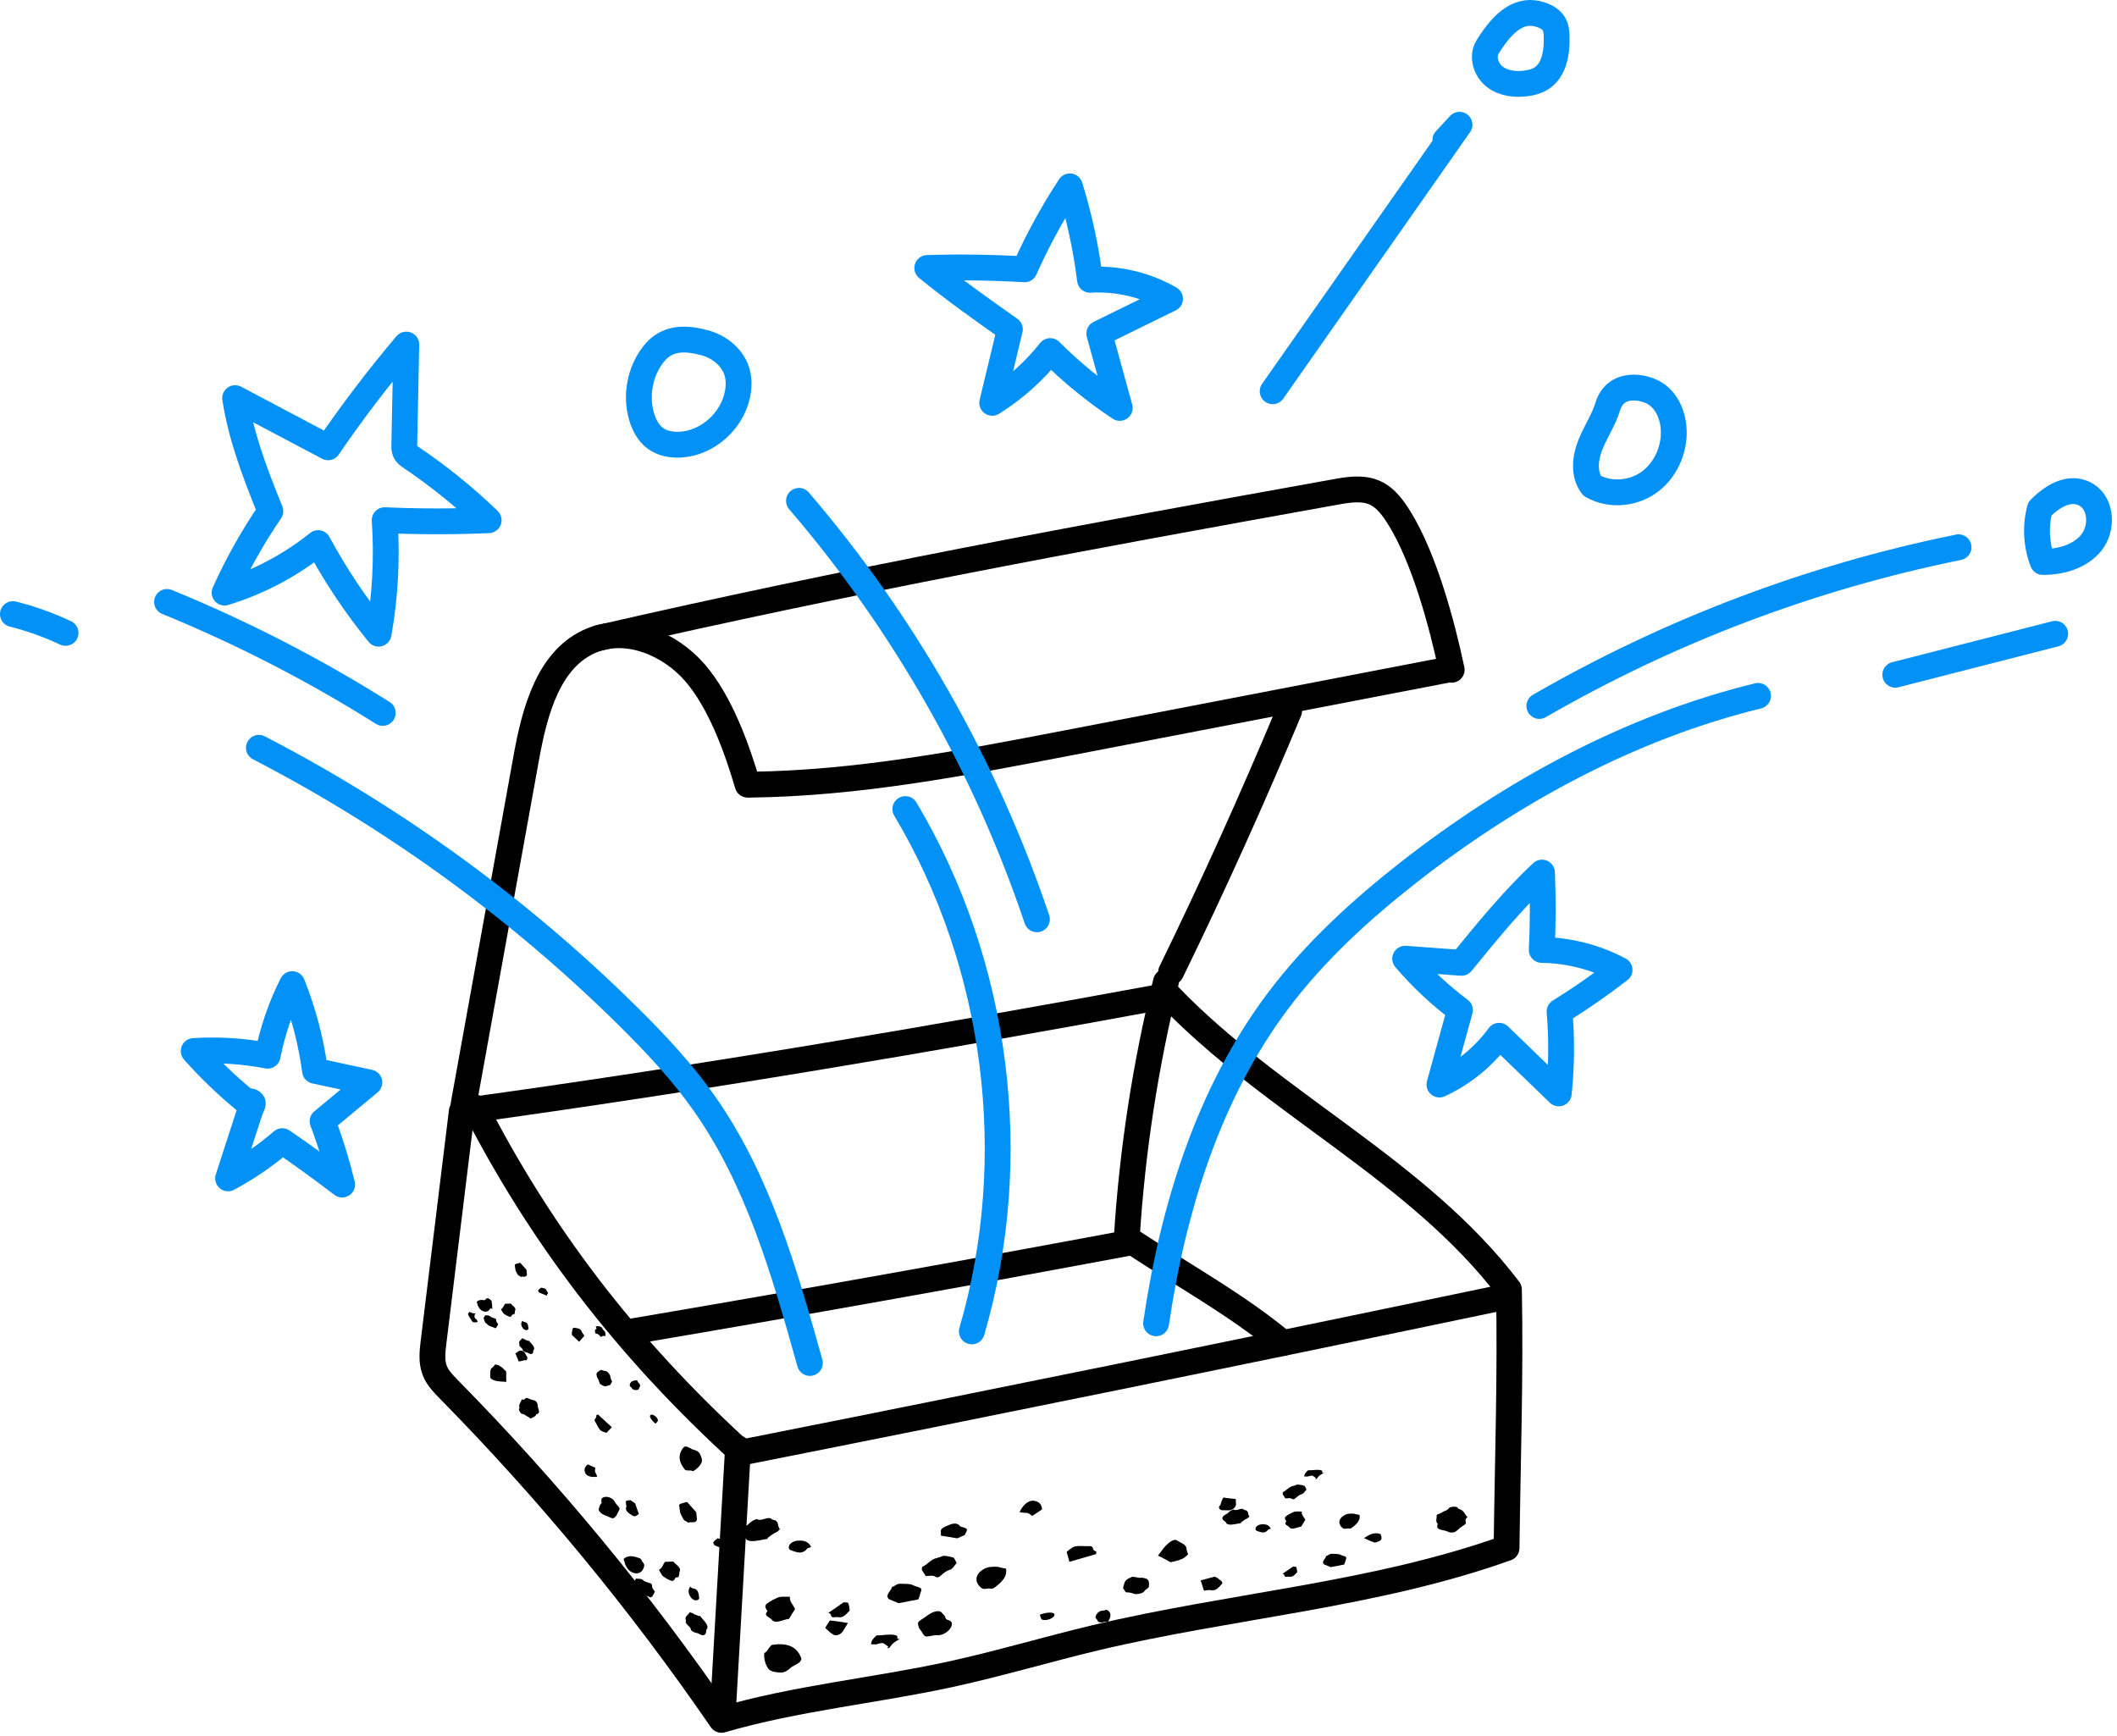 <?xml version="1.0" encoding="UTF-8"?>
<svg width="328px" height="269px" viewBox="0 0 328 269" version="1.1" xmlns="http://www.w3.org/2000/svg" xmlns:xlink="http://www.w3.org/1999/xlink">
    <!-- Generator: Sketch 61.2 (89653) - https://sketch.com -->
    <title>magic-box</title>
    <desc>Created with Sketch.</desc>
    <g id="features" stroke="none" stroke-width="1" fill="none" fill-rule="evenodd">
        <g id="magic-box" transform="translate(2, 2)">
            <path d="M69.82,169.142 C73.07,151.21 76.31,133.278 79.55,115.346 C80.84,108.212 83,99.95 89.71,97.212 C95.22,94.963 101.77,97.724 105.67,102.221 C109.57,106.719 112.15,113.852 113.83,119.566" id="Stroke-886" stroke="#000000" stroke-width="4" stroke-linecap="round" stroke-linejoin="round"></path>
            <path d="M90.75,96.851 C129.33,87.967 165.98,81.223 204.94,74.216 C206.98,73.85 209.16,73.503 211.04,74.359 C212.75,75.137 213.89,76.771 214.88,78.372 C218.69,84.572 221.42,94.65 222.92,101.768" id="Stroke-887" stroke="#000000" stroke-width="4" stroke-linecap="round" stroke-linejoin="round"></path>
            <path d="M114.32,119.566 C130.88,119.364 147.24,116.222 163.49,113.09 C183.08,109.316 202.67,105.542 222.26,101.769" id="Stroke-888" stroke="#000000" stroke-width="4" stroke-linecap="round" stroke-linejoin="round"></path>
            <path d="M197.73,108.149 C192.03,121.803 185.94,135.29 179.45,148.588" id="Stroke-889" stroke="#000000" stroke-width="4" stroke-linecap="round" stroke-linejoin="round"></path>
            <path d="M231.42,237.839 C210.94,245.154 188.91,246.701 167.75,251.733 C160.21,253.528 152.77,255.768 145.18,257.414 C133.42,259.968 121.34,261.086 109.78,264.461 C97.24,246.204 83.09,229.051 67.55,213.263 C66.7,212.393 65.81,211.495 65.37,210.36 C64.82,208.976 64.99,207.428 65.17,205.951 C66.63,194.023 68.09,182.094 69.55,170.166 C106.33,165.111 142.74,158.92 179.06,152.229 C195.21,169.045 217.65,179.174 231.79,197.791 C232.05,211.032 231.59,224.287 231.42,237.839 Z" id="Stroke-890" stroke="#000000" stroke-width="4" stroke-linecap="round" stroke-linejoin="round"></path>
            <path d="M112.34,222.39 C111.55,236.059 110.77,249.728 109.99,263.396" id="Stroke-891" stroke="#000000" stroke-width="4" stroke-linecap="round" stroke-linejoin="round"></path>
            <path d="M71.64,169.599 C81.52,188.832 94.6,206.411 112.86,223.048 C151.9,215.305 190.91,207.357 229.87,199.204" id="Stroke-892" stroke="#000000" stroke-width="4" stroke-linecap="round" stroke-linejoin="round"></path>
            <path d="M96.28,204.222 C122.06,199.847 147.79,195.253 173.49,190.44 C181.38,195.647 189.49,200.05 196.77,206.078" id="Stroke-893" stroke="#000000" stroke-width="4" stroke-linecap="round" stroke-linejoin="round"></path>
            <g id="Group-8" transform="translate(169.225, 236.707) rotate(-102) translate(-169.225, -236.707) translate(154.725, 180.707)" fill="#000000" fill-rule="nonzero">
                <path d="M6.385,111.694 C6.201,111.032 5.65,111.41 5.404,111.127 C5.221,110.654 5.037,110.181 4.791,109.803 C4.669,109.614 4.546,109.331 4.546,109.141 C4.546,108.858 4.608,108.48 4.791,108.291 C5.037,108.007 5.159,107.629 5.343,107.251 C5.588,106.778 5.772,106.684 6.201,106.873 C6.262,106.873 6.324,106.967 6.324,106.967 C6.814,106.589 7.243,107.062 7.733,107.062 C7.795,107.44 7.917,107.913 8.04,108.291 C8.101,108.574 8.101,108.858 8.346,109.141 C8.53,109.331 8.469,109.709 8.408,109.992 C8.346,110.37 8.224,110.465 8.04,110.559 C7.979,110.559 7.917,110.559 7.917,110.654 C7.55,111.41 6.875,111.316 6.385,111.694 Z" id="Path"></path>
                <path d="M6.021,57.472 C6.266,57.377 6.512,57.283 6.757,57.188 C7.063,57.377 7.37,57.472 7.615,57.661 C7.799,57.755 7.921,58.039 7.983,58.228 C8.105,58.512 8.105,58.795 8.166,58.984 C8.044,59.362 7.921,59.646 7.799,59.93 C7.737,60.024 7.737,60.213 7.737,60.308 C7.615,60.686 7.431,61.158 7.125,61.253 C6.818,61.348 6.45,61.253 6.144,61.158 C6.083,61.158 6.021,61.064 5.96,60.969 C5.837,60.78 5.776,60.497 5.654,60.402 C5.286,60.024 5.347,59.457 5.408,58.984 C5.47,58.701 5.654,58.512 5.776,58.228 C5.899,57.944 5.96,57.755 6.021,57.472 Z" id="Path"></path>
                <path d="M25.662,4.817 C25.723,4.06 25.662,3.304 25.784,2.642 C25.846,2.17 26.091,1.603 26.52,1.603 C26.704,1.603 26.826,1.319 27.01,1.225 C27.562,0.752 28.052,1.035 28.297,1.981 C28.358,2.264 28.481,2.453 28.604,2.642 C28.726,2.832 28.849,3.115 28.91,3.304 C28.971,3.493 29.033,3.966 28.971,3.966 C28.42,4.533 29.216,5.856 28.42,6.235 C28.052,7.369 27.255,6.707 26.765,7.085 C26.704,7.085 26.458,6.707 26.397,6.518 C26.275,5.856 26.029,5.478 25.784,4.911 C25.662,5.006 25.662,4.911 25.662,4.817 Z" id="Path"></path>
                <path d="M12.8,77.097 C12.842,76.579 12.8,76.061 12.884,75.608 C12.926,75.285 13.094,74.896 13.388,74.896 C13.514,74.896 13.598,74.702 13.724,74.637 C14.101,74.314 14.437,74.508 14.605,75.155 C14.647,75.349 14.731,75.479 14.815,75.608 C14.899,75.738 14.983,75.932 15.025,76.061 C15.067,76.191 15.109,76.514 15.067,76.514 C14.689,76.903 15.234,77.809 14.689,78.068 C14.437,78.845 13.892,78.392 13.556,78.65 C13.514,78.65 13.346,78.392 13.304,78.262 C13.22,77.809 13.052,77.55 12.884,77.162 C12.8,77.226 12.8,77.162 12.8,77.097 Z" id="Path-Copy-32"></path>
                <path d="M9.445,2.099 C9.322,5.03 7.974,5.975 6.441,6.164 C6.257,6.164 5.951,5.88 5.89,5.691 C5.645,5.219 5.583,4.557 5.338,4.179 C5.032,3.706 4.848,3.139 4.97,2.572 C5.154,1.91 5.399,1.154 5.89,0.87 C6.687,0.492 7.545,0.492 8.341,0.681 C8.464,0.681 8.525,0.965 8.648,1.154 C8.954,1.437 9.199,1.721 9.445,2.099 Z" id="Path"></path>
                <path d="M16.822,32.496 C16.638,32.591 16.332,32.685 15.903,32.78 C15.78,32.591 15.596,32.401 15.351,32.118 C15.229,31.929 15.106,31.74 15.106,31.551 C15.045,30.889 14.8,30.511 14.554,30.038 C14.371,29.755 14.187,29.377 14.616,28.998 C14.8,28.809 14.861,28.148 14.922,27.675 C15.29,27.58 15.596,27.391 15.964,27.297 C16.148,27.297 16.454,27.391 16.454,27.486 C16.638,28.431 17.312,28.904 17.312,30.038 C17.312,30.322 17.374,30.605 17.435,30.984 C17.312,31.456 17.129,31.929 16.822,32.496 Z" id="Path"></path>
                <path d="M16.409,87.971 C16.284,88.036 16.074,88.1 15.78,88.165 C15.696,88.036 15.57,87.906 15.402,87.712 C15.318,87.582 15.234,87.453 15.234,87.324 C15.192,86.87 15.025,86.612 14.857,86.288 C14.731,86.094 14.605,85.835 14.899,85.576 C15.025,85.447 15.067,84.993 15.109,84.67 C15.36,84.605 15.57,84.476 15.822,84.411 C15.948,84.411 16.158,84.476 16.158,84.54 C16.284,85.188 16.745,85.511 16.745,86.288 C16.745,86.482 16.787,86.676 16.829,86.935 C16.745,87.259 16.619,87.582 16.409,87.971 Z" id="Path-Copy-33"></path>
                <path d="M13.466,40.073 C12.363,40.073 11.689,39.222 11.137,38.088 C10.953,37.709 10.769,37.426 10.953,37.048 C11.137,36.575 10.892,36.008 11.443,35.63 C12.792,34.684 13.895,35.535 14.201,37.048 C14.324,37.709 14.14,38.277 14.018,38.844 C13.834,39.222 13.65,39.6 13.466,40.073 Z" id="Path"></path>
                <path d="M10.219,95.389 C9.464,95.389 9.002,94.806 8.624,94.03 C8.498,93.771 8.372,93.577 8.498,93.318 C8.624,92.994 8.456,92.606 8.834,92.347 C9.757,91.7 10.513,92.282 10.722,93.318 C10.806,93.771 10.681,94.159 10.597,94.548 C10.471,94.806 10.345,95.065 10.219,95.389 Z" id="Path-Copy-34"></path>
                <path d="M7.346,24.978 C8.266,24.884 8.204,24.978 8.633,26.018 C8.879,26.68 9.246,27.247 9.246,28.098 C9.246,28.57 9.062,28.854 8.817,28.948 C8.511,29.137 8.266,29.326 7.959,29.326 C7.592,29.326 7.53,29.799 7.285,29.988 C7.162,30.083 6.979,30.177 6.856,30.083 C6.059,29.988 5.324,28.57 5.569,27.625 C5.692,27.152 5.692,26.774 5.692,26.396 C5.692,25.64 5.814,25.545 6.366,25.356 C6.733,25.262 7.162,24.978 7.346,24.978 Z" id="Path"></path>
                <path d="M16.624,77.134 C16.379,77.134 16.195,77.04 16.012,77.04 C15.46,77.04 14.847,76.378 15.215,75.338 C15.276,75.149 15.276,74.96 15.337,74.771 C15.399,74.393 15.828,74.204 16.012,74.393 C16.379,74.865 16.87,74.865 17.237,75.338 C16.992,75.905 16.808,76.567 16.624,77.134 Z" id="Path"></path>
                <path d="M16.16,6.43 C15.424,6.147 14.811,6.714 14.137,6.808 C13.769,6.43 13.34,6.052 12.85,5.579 C12.85,5.485 12.85,5.296 12.85,5.012 C12.789,4.256 12.605,3.216 13.279,2.933 C13.708,2.744 14.076,1.798 14.628,2.46 C14.628,2.46 14.689,2.555 14.75,2.555 C15.179,2.365 15.669,2.176 15.915,2.838 C16.16,3.405 16.344,4.067 16.466,4.729 C16.466,5.296 16.282,5.769 16.16,6.43 Z" id="Path"></path>
                <path d="M12.591,86.741 C12.087,86.547 11.667,86.935 11.206,87 C10.954,86.741 10.66,86.482 10.324,86.158 C10.324,86.094 10.324,85.964 10.324,85.77 C10.283,85.252 10.157,84.54 10.618,84.346 C10.912,84.217 11.164,83.569 11.541,84.023 C11.541,84.023 11.583,84.087 11.625,84.087 C11.919,83.958 12.255,83.828 12.423,84.281 C12.591,84.67 12.717,85.123 12.8,85.576 C12.8,85.964 12.675,86.288 12.591,86.741 Z" id="Path-Copy-35"></path>
                <path d="M13.22,26.559 C13.097,26.559 12.975,26.559 12.913,26.559 C12.484,26.275 11.994,26.086 11.626,25.802 C11.626,24.762 11.688,23.817 11.688,22.683 C11.933,22.305 12.3,21.832 12.607,21.359 C13.404,20.792 13.771,22.021 14.384,22.21 C14.323,22.683 14.752,22.966 14.568,23.628 C14.384,24.29 14.323,25.046 13.894,25.519 C13.649,25.897 13.465,26.275 13.22,26.559 Z" id="Path"></path>
                <path d="M4.281,91.984 C4.198,91.984 4.114,91.984 4.072,91.984 C3.778,91.79 3.442,91.66 3.19,91.466 C3.19,90.754 3.232,90.107 3.232,89.33 C3.4,89.071 3.652,88.747 3.862,88.424 C4.407,88.036 4.659,88.877 5.079,89.006 C5.037,89.33 5.331,89.524 5.205,89.977 C5.079,90.43 5.037,90.948 4.743,91.272 C4.575,91.531 4.449,91.79 4.281,91.984 Z" id="Path-Copy-36"></path>
                <path d="M2.099,53.785 C2.16,53.502 2.283,53.313 2.221,53.029 C2.16,52.84 2.344,52.556 2.405,52.367 C2.589,52.273 2.773,52.273 2.896,52.178 C3.141,51.989 3.325,52.084 3.57,52.273 C3.754,52.462 3.999,52.745 3.999,53.123 C3.999,53.407 3.937,53.596 3.999,53.88 C3.999,53.974 3.876,54.163 3.754,54.258 C3.202,54.636 2.65,54.352 2.099,53.785 Z" id="Path"></path>
                <path d="M12.457,49.909 C12.947,49.909 13.437,49.815 14.05,49.815 C14.234,50.193 14.602,50.76 14.602,51.233 C14.602,51.989 14.295,52.745 14.173,53.502 C14.05,54.163 13.499,53.691 13.254,54.163 C13.07,54.447 12.947,54.258 12.763,54.163" id="Path"></path>
                <path d="M0.75,69.194 C0.566,69.004 0.383,68.91 0.26,68.721 C0.076,68.343 -0.108,68.154 0.076,67.681 C0.076,67.587 0.137,67.587 0.137,67.492 C-0.046,66.83 0.321,66.452 0.628,66.074 C0.75,66.169 0.873,66.358 0.996,66.452 C1.118,66.547 1.302,66.547 1.486,66.641 C1.425,67.208 1.425,67.681 1.792,67.965 C1.608,68.437 1.486,68.91 0.996,68.626 C0.873,68.815 0.812,69.004 0.75,69.194 Z" id="Path"></path>
                <path d="M9.135,65.227 C9.625,64.66 10.054,64.187 10.545,63.525 C11.158,64.282 11.832,64.849 12.261,65.889 C12.383,66.267 12.506,66.645 12.199,66.928 C11.709,67.401 11.341,68.252 10.545,68.063 C10.299,68.063 10.054,68.063 9.809,68.157 C9.135,67.401 9.135,66.361 9.135,65.227 Z" id="Path"></path>
                <path d="M6.565,95.321 C6.932,96.266 7.178,97.117 6.626,97.968 C5.768,98.062 5.584,97.968 5.523,96.833 C5.829,96.266 6.197,95.794 6.565,95.321 Z" id="Path"></path>
                <path d="M6.238,21.717 C6.054,21.244 5.931,20.771 5.686,20.393 C5.625,20.299 5.502,20.204 5.441,20.11 C5.379,20.015 5.196,19.826 5.196,19.732 C5.257,19.354 5.379,19.732 5.441,19.732 C5.625,19.543 5.87,19.354 6.054,19.164 C6.299,18.881 6.176,18.408 6.176,18.03 C6.176,17.747 6.299,17.463 6.36,17.179 C6.973,17.463 6.973,17.463 7.525,18.314 C7.279,19.354 7.341,20.582 6.85,21.339 C6.605,21.622 6.299,21.055 6.238,21.717 Z" id="Path"></path>
                <path d="M17.752,91.336 C17.626,91.013 17.543,90.689 17.375,90.43 C17.333,90.366 17.249,90.301 17.207,90.236 C17.165,90.171 17.039,90.042 17.039,89.977 C17.081,89.718 17.165,89.977 17.207,89.977 C17.333,89.848 17.501,89.718 17.626,89.589 C17.794,89.395 17.71,89.071 17.71,88.812 C17.71,88.618 17.794,88.424 17.836,88.23 C18.256,88.424 18.256,88.424 18.634,89.006 C18.466,89.718 18.508,90.56 18.172,91.078 C18.004,91.272 17.794,90.883 17.752,91.336 Z" id="Path-Copy-37"></path>
                <path d="M19.873,34.879 C19.812,34.501 19.689,34.028 19.628,33.65 C19.934,32.894 20.241,32.138 20.547,31.287 C20.731,31.287 20.915,31.382 21.099,31.382 C21.466,31.382 21.65,31.665 21.773,32.138 C22.018,33.178 22.202,34.123 21.344,34.501 C21.344,34.501 21.282,34.596 21.282,34.596 C20.731,35.635 20.731,35.635 19.873,34.879 Z" id="Path"></path>
                <path d="M23.026,11.245 C22.965,10.961 22.965,10.583 22.842,10.488 C22.536,10.205 22.475,9.638 22.536,9.354 C22.658,8.881 22.965,8.409 23.21,8.031 C23.455,7.653 24.007,7.842 24.252,8.314 C24.436,8.692 24.497,9.165 24.375,9.638 C24.191,10.678 23.7,11.056 23.026,11.245 Z" id="Path"></path>
                <path d="M10.996,81.498 C10.954,81.304 10.954,81.045 10.87,80.98 C10.66,80.786 10.618,80.398 10.66,80.204 C10.744,79.88 10.954,79.557 11.122,79.298 C11.29,79.039 11.667,79.168 11.835,79.492 C11.961,79.751 12.003,80.074 11.919,80.398 C11.793,81.11 11.458,81.369 10.996,81.498 Z" id="Path-Copy-38"></path>
                <path d="M5.408,43.765 C5.47,44.427 5.531,44.994 5.286,45.656 C5.163,45.939 4.979,46.034 4.734,45.845 C4.366,45.467 4.244,44.427 4.55,43.954 C4.673,43.765 4.857,43.765 5.041,43.765 C5.163,43.67 5.286,43.765 5.408,43.765 Z" id="Path"></path>
                <path d="M10.312,14.366 C9.944,13.988 9.576,13.704 9.208,13.326 C8.779,12.854 8.657,12.097 9.086,11.719 C9.454,11.341 9.883,11.058 10.312,10.774 C10.618,11.058 10.924,11.341 11.292,11.719 C10.986,12.665 10.679,13.421 10.312,14.366 Z" id="Path"></path>
                <path d="M3.754,69.383 C4.305,69.288 4.857,69.288 5.408,69.194 C5.47,69.95 5.47,70.706 5.531,71.462 C5.408,71.557 5.286,71.84 5.102,71.935 C4.795,72.124 4.428,72.786 4.06,72.124 C3.754,71.651 3.263,71.179 3.631,70.328 C3.754,70.044 3.692,69.761 3.754,69.383 Z" id="Path"></path>
                <path d="M21.589,43.954 C22.508,44.616 23.121,45.656 22.876,46.412 C22.57,47.357 21.957,47.546 21.282,47.452 C21.037,46.884 20.853,46.317 20.608,45.75 C20.792,45.561 21.099,45.372 21.221,45.088 C21.344,44.71 21.405,44.332 21.589,43.954 Z" id="Path"></path>
                <path d="M12.117,15.026 C11.994,14.742 11.688,14.459 11.504,13.986 C11.259,13.419 11.626,13.041 11.626,12.474 C11.688,11.717 12.239,12.379 12.484,11.717 C12.852,12.663 13.22,13.513 13.588,14.364 C13.526,14.648 13.465,14.837 13.404,15.026 C13.097,15.12 12.729,15.12 12.117,15.026 Z" id="Path"></path>
                <path d="M3.526,84.087 C3.442,83.893 3.232,83.699 3.106,83.375 C2.939,82.987 3.19,82.728 3.19,82.34 C3.232,81.822 3.61,82.275 3.778,81.822 C4.03,82.469 4.281,83.052 4.533,83.634 C4.491,83.828 4.449,83.958 4.407,84.087 C4.198,84.152 3.946,84.152 3.526,84.087 Z" id="Path-Copy-39"></path>
            </g>
            <g id="Group-8-Copy" transform="translate(91.749, 223.276) rotate(-223) translate(-91.749, -223.276) translate(78.749, 192.276)" fill="#000000" fill-rule="nonzero">
                <path d="M16.654,46.011 C16.515,45.56 16.099,45.817 15.914,45.624 C15.776,45.302 15.637,44.98 15.452,44.723 C15.36,44.594 15.267,44.401 15.267,44.272 C15.267,44.079 15.313,43.821 15.452,43.692 C15.637,43.499 15.729,43.241 15.868,42.984 C16.053,42.662 16.192,42.597 16.515,42.726 C16.562,42.726 16.608,42.79 16.608,42.79 C16.978,42.533 17.301,42.855 17.671,42.855 C17.717,43.112 17.81,43.434 17.902,43.692 C17.949,43.885 17.949,44.079 18.133,44.272 C18.272,44.401 18.226,44.658 18.18,44.851 C18.133,45.109 18.041,45.173 17.902,45.238 C17.856,45.238 17.81,45.238 17.81,45.302 C17.532,45.817 17.024,45.753 16.654,46.011 Z" id="Path"></path>
                <path d="M4.542,38.475 C4.727,38.411 4.912,38.347 5.097,38.282 C5.328,38.411 5.559,38.475 5.744,38.604 C5.882,38.669 5.975,38.862 6.021,38.991 C6.114,39.184 6.114,39.377 6.16,39.506 C6.067,39.763 5.975,39.957 5.882,40.15 C5.836,40.214 5.836,40.343 5.836,40.407 C5.744,40.665 5.605,40.987 5.374,41.052 C5.143,41.116 4.865,41.052 4.634,40.987 C4.588,40.987 4.542,40.923 4.496,40.858 C4.403,40.729 4.357,40.536 4.264,40.472 C3.987,40.214 4.033,39.828 4.079,39.506 C4.126,39.313 4.264,39.184 4.357,38.991 C4.449,38.797 4.496,38.669 4.542,38.475 Z" id="Path"></path>
                <path d="M19.356,2.6 C19.402,2.085 19.356,1.57 19.449,1.119 C19.495,0.797 19.68,0.411 20.003,0.411 C20.142,0.411 20.235,0.217 20.373,0.153 C20.789,-0.169 21.159,0.024 21.344,0.668 C21.39,0.861 21.483,0.99 21.575,1.119 C21.668,1.248 21.76,1.441 21.806,1.57 C21.853,1.699 21.899,2.021 21.853,2.021 C21.437,2.407 22.038,3.309 21.437,3.566 C21.159,4.339 20.558,3.888 20.188,4.146 C20.142,4.146 19.957,3.888 19.911,3.76 C19.819,3.309 19.634,3.051 19.449,2.665 C19.356,2.729 19.356,2.665 19.356,2.6 Z" id="Path"></path>
                <path d="M9.655,51.846 C9.687,51.494 9.655,51.141 9.718,50.832 C9.75,50.612 9.877,50.347 10.098,50.347 C10.193,50.347 10.257,50.215 10.352,50.171 C10.636,49.95 10.89,50.082 11.016,50.523 C11.048,50.656 11.111,50.744 11.175,50.832 C11.238,50.92 11.301,51.053 11.333,51.141 C11.364,51.229 11.396,51.449 11.364,51.449 C11.08,51.714 11.491,52.331 11.08,52.508 C10.89,53.037 10.478,52.728 10.225,52.905 C10.193,52.905 10.067,52.728 10.035,52.64 C9.972,52.331 9.845,52.155 9.718,51.89 C9.655,51.935 9.655,51.89 9.655,51.846 Z" id="Path-Copy-32"></path>
                <path d="M5.605,20.7 C5.513,22.696 4.496,23.34 3.34,23.469 C3.201,23.469 2.97,23.276 2.924,23.147 C2.739,22.825 2.693,22.374 2.508,22.116 C2.276,21.794 2.138,21.408 2.23,21.022 C2.369,20.571 2.554,20.055 2.924,19.862 C3.525,19.605 4.172,19.605 4.773,19.733 C4.865,19.733 4.912,19.927 5.004,20.055 C5.235,20.249 5.42,20.442 5.605,20.7 Z" id="Path"></path>
                <path d="M23.332,13.42 C23.193,13.485 22.962,13.549 22.639,13.614 C22.546,13.485 22.407,13.356 22.222,13.163 C22.13,13.034 22.038,12.905 22.038,12.776 C21.991,12.326 21.806,12.068 21.622,11.746 C21.483,11.553 21.344,11.295 21.668,11.037 C21.806,10.909 21.853,10.458 21.899,10.136 C22.176,10.071 22.407,9.943 22.685,9.878 C22.823,9.878 23.055,9.943 23.055,10.007 C23.193,10.651 23.702,10.973 23.702,11.746 C23.702,11.939 23.748,12.132 23.794,12.39 C23.702,12.712 23.563,13.034 23.332,13.42 Z" id="Path"></path>
                <path d="M12.377,59.255 C12.282,59.299 12.124,59.343 11.903,59.387 C11.839,59.299 11.744,59.211 11.618,59.078 C11.554,58.99 11.491,58.902 11.491,58.814 C11.459,58.505 11.333,58.329 11.206,58.108 C11.111,57.976 11.016,57.8 11.238,57.623 C11.333,57.535 11.364,57.226 11.396,57.006 C11.586,56.962 11.744,56.874 11.934,56.829 C12.029,56.829 12.187,56.874 12.187,56.918 C12.282,57.359 12.631,57.579 12.631,58.108 C12.631,58.241 12.662,58.373 12.694,58.549 C12.631,58.77 12.536,58.99 12.377,59.255 Z" id="Path-Copy-33"></path>
                <path d="M21.991,17.156 C21.159,17.156 20.651,16.576 20.235,15.803 C20.096,15.546 19.957,15.353 20.096,15.095 C20.235,14.773 20.05,14.386 20.466,14.129 C21.483,13.485 22.315,14.064 22.546,15.095 C22.639,15.546 22.5,15.932 22.407,16.319 C22.269,16.576 22.13,16.834 21.991,17.156 Z" id="Path"></path>
                <path d="M11.459,61.813 C10.89,61.813 10.541,61.416 10.257,60.886 C10.162,60.71 10.067,60.578 10.162,60.401 C10.257,60.181 10.13,59.916 10.415,59.74 C11.111,59.299 11.681,59.696 11.839,60.401 C11.903,60.71 11.808,60.975 11.744,61.239 C11.649,61.416 11.554,61.592 11.459,61.813 Z" id="Path-Copy-34"></path>
                <path d="M18.272,22.825 C18.966,22.76 18.919,22.825 19.243,23.533 C19.428,23.984 19.705,24.371 19.705,24.95 C19.705,25.272 19.567,25.466 19.382,25.53 C19.15,25.659 18.966,25.788 18.734,25.788 C18.457,25.788 18.411,26.11 18.226,26.238 C18.133,26.303 17.995,26.367 17.902,26.303 C17.301,26.238 16.747,25.272 16.931,24.628 C17.024,24.306 17.024,24.049 17.024,23.791 C17.024,23.276 17.116,23.211 17.532,23.083 C17.81,23.018 18.133,22.825 18.272,22.825 Z" id="Path"></path>
                <path d="M12.54,51.872 C12.355,51.872 12.216,51.807 12.077,51.807 C11.661,51.807 11.199,51.356 11.476,50.648 C11.523,50.519 11.523,50.39 11.569,50.261 C11.615,50.004 11.939,49.875 12.077,50.004 C12.355,50.326 12.725,50.326 13.002,50.648 C12.817,51.034 12.678,51.485 12.54,51.872 Z" id="Path"></path>
                <path d="M19.125,12.197 C18.57,12.003 18.108,12.39 17.599,12.454 C17.322,12.197 16.998,11.939 16.629,11.617 C16.629,11.553 16.629,11.424 16.629,11.231 C16.582,10.715 16.444,10.007 16.952,9.814 C17.276,9.685 17.553,9.041 17.969,9.492 C17.969,9.492 18.016,9.556 18.062,9.556 C18.385,9.427 18.755,9.298 18.94,9.749 C19.125,10.136 19.264,10.587 19.356,11.037 C19.356,11.424 19.218,11.746 19.125,12.197 Z" id="Path"></path>
                <path d="M9.497,58.417 C9.117,58.285 8.801,58.549 8.452,58.593 C8.262,58.417 8.041,58.241 7.788,58.02 C7.788,57.976 7.788,57.888 7.788,57.755 C7.756,57.403 7.661,56.918 8.009,56.785 C8.231,56.697 8.421,56.256 8.706,56.565 C8.706,56.565 8.737,56.609 8.769,56.609 C8.99,56.521 9.244,56.433 9.37,56.741 C9.497,57.006 9.592,57.314 9.655,57.623 C9.655,57.888 9.56,58.108 9.497,58.417 Z" id="Path-Copy-35"></path>
                <path d="M9.972,17.414 C9.879,17.414 9.787,17.414 9.74,17.414 C9.417,17.22 9.047,17.091 8.77,16.898 C8.77,16.19 8.816,15.546 8.816,14.773 C9.001,14.515 9.278,14.193 9.509,13.871 C10.11,13.485 10.388,14.322 10.85,14.451 C10.804,14.773 11.127,14.966 10.989,15.417 C10.85,15.868 10.804,16.383 10.48,16.705 C10.295,16.963 10.156,17.22 9.972,17.414 Z" id="Path"></path>
                <path d="M3.229,61.989 C3.166,61.989 3.103,61.989 3.071,61.989 C2.85,61.857 2.596,61.768 2.406,61.636 C2.406,61.151 2.438,60.71 2.438,60.181 C2.565,60.004 2.755,59.784 2.913,59.564 C3.324,59.299 3.514,59.872 3.831,59.96 C3.799,60.181 4.021,60.313 3.926,60.622 C3.831,60.931 3.799,61.283 3.578,61.504 C3.451,61.68 3.356,61.857 3.229,61.989 Z" id="Path-Copy-36"></path>
                <path d="M1.583,35.964 C1.629,35.77 1.722,35.641 1.676,35.448 C1.629,35.319 1.768,35.126 1.814,34.997 C1.953,34.933 2.092,34.933 2.184,34.869 C2.369,34.74 2.508,34.804 2.693,34.933 C2.831,35.062 3.016,35.255 3.016,35.513 C3.016,35.706 2.97,35.835 3.016,36.028 C3.016,36.092 2.924,36.221 2.831,36.286 C2.415,36.543 1.999,36.35 1.583,35.964 Z" id="Path"></path>
                <path d="M9.396,33.323 C9.766,33.323 10.136,33.259 10.598,33.259 C10.737,33.516 11.014,33.903 11.014,34.225 C11.014,34.74 10.783,35.255 10.69,35.77 C10.598,36.221 10.182,35.899 9.997,36.221 C9.858,36.414 9.766,36.286 9.627,36.221" id="Path"></path>
                <path d="M0.566,46.462 C0.427,46.333 0.289,46.268 0.196,46.14 C0.057,45.882 -0.081,45.753 0.057,45.431 C0.057,45.367 0.104,45.367 0.104,45.302 C-0.035,44.851 0.242,44.594 0.474,44.336 C0.566,44.401 0.658,44.529 0.751,44.594 C0.843,44.658 0.982,44.658 1.121,44.723 C1.075,45.109 1.075,45.431 1.352,45.624 C1.213,45.946 1.121,46.268 0.751,46.075 C0.658,46.204 0.612,46.333 0.566,46.462 Z" id="Path"></path>
                <path d="M15.498,50.777 C15.868,50.39 16.192,50.068 16.562,49.617 C17.024,50.133 17.532,50.519 17.856,51.227 C17.949,51.485 18.041,51.743 17.81,51.936 C17.44,52.258 17.163,52.838 16.562,52.709 C16.377,52.709 16.192,52.709 16.007,52.773 C15.498,52.258 15.498,51.55 15.498,50.777 Z" id="Path"></path>
                <path d="M10.459,59.343 C10.737,59.987 10.922,60.566 10.505,61.146 C9.858,61.21 9.72,61.146 9.673,60.373 C9.904,59.987 10.182,59.665 10.459,59.343 Z" id="Path"></path>
                <path d="M24.811,16.769 C24.673,16.447 24.58,16.125 24.395,15.868 C24.349,15.803 24.257,15.739 24.21,15.675 C24.164,15.61 24.025,15.481 24.025,15.417 C24.072,15.159 24.164,15.417 24.21,15.417 C24.349,15.288 24.534,15.159 24.673,15.031 C24.858,14.837 24.765,14.515 24.765,14.258 C24.765,14.064 24.858,13.871 24.904,13.678 C25.366,13.871 25.366,13.871 25.782,14.451 C25.597,15.159 25.644,15.997 25.274,16.512 C25.089,16.705 24.858,16.319 24.811,16.769 Z" id="Path"></path>
                <path d="M13.39,61.548 C13.295,61.327 13.232,61.107 13.105,60.931 C13.074,60.886 13.011,60.842 12.979,60.798 C12.947,60.754 12.852,60.666 12.852,60.622 C12.884,60.445 12.947,60.622 12.979,60.622 C13.074,60.534 13.2,60.445 13.295,60.357 C13.422,60.225 13.359,60.004 13.359,59.828 C13.359,59.696 13.422,59.564 13.454,59.431 C13.77,59.564 13.77,59.564 14.055,59.96 C13.928,60.445 13.96,61.019 13.707,61.372 C13.58,61.504 13.422,61.239 13.39,61.548 Z" id="Path-Copy-37"></path>
                <path d="M14.99,23.083 C14.944,22.825 14.851,22.503 14.805,22.245 C15.036,21.73 15.267,21.215 15.498,20.635 C15.637,20.635 15.776,20.7 15.914,20.7 C16.192,20.7 16.33,20.893 16.423,21.215 C16.608,21.923 16.747,22.567 16.099,22.825 C16.099,22.825 16.053,22.889 16.053,22.889 C15.637,23.598 15.637,23.598 14.99,23.083 Z" id="Path"></path>
                <path d="M17.368,6.98 C17.322,6.787 17.322,6.529 17.23,6.465 C16.998,6.271 16.952,5.885 16.998,5.692 C17.091,5.37 17.322,5.048 17.507,4.79 C17.692,4.533 18.108,4.661 18.293,4.983 C18.432,5.241 18.478,5.563 18.385,5.885 C18.247,6.593 17.877,6.851 17.368,6.98 Z" id="Path"></path>
                <path d="M8.294,54.845 C8.262,54.713 8.262,54.536 8.199,54.492 C8.041,54.36 8.009,54.095 8.041,53.963 C8.104,53.743 8.262,53.522 8.389,53.346 C8.516,53.169 8.801,53.257 8.927,53.478 C9.022,53.654 9.054,53.875 8.99,54.095 C8.895,54.58 8.642,54.757 8.294,54.845 Z" id="Path-Copy-38"></path>
                <path d="M4.079,29.137 C4.126,29.587 4.172,29.974 3.987,30.425 C3.895,30.618 3.756,30.682 3.571,30.553 C3.294,30.296 3.201,29.587 3.432,29.265 C3.525,29.137 3.663,29.137 3.802,29.137 C3.895,29.072 3.987,29.137 4.079,29.137 Z" id="Path"></path>
                <path d="M7.778,9.107 C7.501,8.849 7.223,8.656 6.946,8.398 C6.622,8.076 6.53,7.561 6.853,7.303 C7.131,7.046 7.454,6.852 7.778,6.659 C8.009,6.852 8.24,7.046 8.518,7.303 C8.286,7.947 8.055,8.463 7.778,9.107 Z" id="Path"></path>
                <path d="M2.831,46.59 C3.247,46.526 3.663,46.526 4.079,46.462 C4.126,46.977 4.126,47.492 4.172,48.007 C4.079,48.072 3.987,48.265 3.848,48.329 C3.617,48.458 3.34,48.909 3.062,48.458 C2.831,48.136 2.461,47.814 2.739,47.234 C2.831,47.041 2.785,46.848 2.831,46.59 Z" id="Path"></path>
                <path d="M16.284,29.265 C16.978,29.716 17.44,30.425 17.255,30.94 C17.024,31.584 16.562,31.713 16.053,31.648 C15.868,31.262 15.729,30.876 15.545,30.489 C15.683,30.36 15.914,30.231 16.007,30.038 C16.099,29.781 16.146,29.523 16.284,29.265 Z" id="Path"></path>
                <path d="M9.139,9.556 C9.047,9.363 8.816,9.17 8.677,8.848 C8.492,8.461 8.77,8.204 8.77,7.817 C8.816,7.302 9.232,7.753 9.417,7.302 C9.694,7.946 9.972,8.526 10.249,9.105 C10.203,9.298 10.156,9.427 10.11,9.556 C9.879,9.621 9.602,9.621 9.139,9.556 Z" id="Path"></path>
                <path d="M2.66,56.609 C2.596,56.477 2.438,56.344 2.343,56.124 C2.217,55.859 2.406,55.683 2.406,55.418 C2.438,55.065 2.723,55.374 2.85,55.065 C3.04,55.506 3.229,55.903 3.419,56.3 C3.388,56.433 3.356,56.521 3.324,56.609 C3.166,56.653 2.976,56.653 2.66,56.609 Z" id="Path-Copy-39"></path>
            </g>
            <path d="M178.65,150.111 C175.46,163.056 173.43,176.287 172.59,189.592" id="Stroke-894" stroke="#000000" stroke-width="4" stroke-linecap="round" stroke-linejoin="round"></path>
            <path d="M177.12,203.022 C179.75,185.182 185.23,167.359 196.09,152.959 C201.77,145.417 208.81,138.981 216.24,133.159 C232.29,120.606 250.59,110.657 270.38,105.813" id="Stroke-895" stroke="#0191F7" stroke-width="4" stroke-linecap="round" stroke-linejoin="round"></path>
            <path d="M148.57,204.277 C156.42,177.425 152.6,147.377 138.27,123.347" id="Stroke-896" stroke="#0191F7" stroke-width="4" stroke-linecap="round" stroke-linejoin="round"></path>
            <path d="M123.48,209.17 C119.56,195.156 115.49,180.838 107.11,168.939 C103.7,164.088 99.63,159.735 95.41,155.559 C78.56,138.872 59.17,124.758 38.11,113.857" id="Stroke-897" stroke="#0191F7" stroke-width="4" stroke-linecap="round" stroke-linejoin="round"></path>
            <path d="M236.5,107.379 C256.63,95.749 278.66,87.408 301.45,82.787" id="Stroke-898" stroke="#0191F7" stroke-width="4" stroke-linecap="round" stroke-linejoin="round"></path>
            <path d="M291.65,102.539 C299.91,100.424 308.17,98.31 316.43,96.195" id="Stroke-899" stroke="#0191F7" stroke-width="4" stroke-linecap="round" stroke-linejoin="round"></path>
            <path d="M57.3,108.452 C46.69,101.77 35.49,96.011 23.88,91.259" id="Stroke-900" stroke="#0191F7" stroke-width="4" stroke-linecap="round" stroke-linejoin="round"></path>
            <path d="M8.16,96.056 C5.54,94.826 2.81,93.848 0,93.14" id="Stroke-901" stroke="#0191F7" stroke-width="4" stroke-linecap="round" stroke-linejoin="round"></path>
            <path d="M99.24,52.876 C97.12,55.593 96.43,59.358 97.44,62.649 C97.82,63.894 98.46,65.106 99.51,65.886 C100.6,66.706 102.04,66.963 103.41,66.889 C107.62,66.661 111.39,63.265 112.25,59.14 C112.49,57.987 112.52,56.772 112.19,55.641 C111.53,53.366 109.43,51.694 107.14,51.095 C104.85,50.497 101.54,49.91 99.24,52.876 Z" id="Stroke-902" stroke="#0191F7" stroke-width="4" stroke-linecap="round" stroke-linejoin="round"></path>
            <path d="M247.1,60.991 C246.46,63.089 245.18,64.931 244.38,66.972 C243.58,69.013 243.33,71.511 244.66,73.255 C247.33,74.813 250.89,74.549 253.42,72.777 C255.95,71.004 257.4,67.871 257.33,64.783 C257.27,62.588 256.4,60.303 254.59,59.059 C252.78,57.816 248.31,57.012 247.1,60.991 Z" id="Stroke-903" stroke="#0191F7" stroke-width="4" stroke-linecap="round" stroke-linejoin="round"></path>
            <path d="M224.44,147.173 C221.53,146.96 218.62,146.747 215.71,146.534 C218.23,149.493 221.09,152.171 224.2,154.499 C223.14,158.343 222.08,162.186 221.02,166.029 C224.68,164.346 227.89,161.719 230.27,158.473 C233.35,161.449 236.43,164.425 239.51,167.401 C239.95,163.193 239.99,158.942 239.63,154.725 C242.84,152.734 245.94,150.578 248.93,148.27 C245.23,146.3 241.06,145.229 236.87,145.174 C237.07,141.183 237.08,137.182 236.91,133.189 C232.64,137.187 228.87,141.719 224.44,147.173 Z" id="Stroke-904" stroke="#0191F7" stroke-width="4" stroke-linecap="round" stroke-linejoin="round"></path>
            <path d="M154.47,49.018 C153.55,52.815 152.64,56.613 151.73,60.41 C155.15,58.273 158.21,55.548 160.72,52.392 C164,55.677 167.62,58.632 171.49,61.198 C170.43,57.354 169.37,53.511 168.32,49.667 C171.97,47.875 175.62,46.083 179.28,44.291 C175.55,42.135 171.18,41.098 166.88,41.349 C166.27,36.445 165.22,31.596 163.76,26.876 C161.08,30.956 158.73,35.258 156.75,39.724 C151.73,39.433 146.7,39.364 141.67,39.518 C145.74,42.837 150.02,45.892 154.47,49.018 Z" id="Stroke-905" stroke="#0191F7" stroke-width="4" stroke-linecap="round" stroke-linejoin="round"></path>
            <path d="M39.89,77.191 C37.16,81.178 34.79,85.407 32.8,89.813 C38.06,88.204 43,85.586 47.29,82.144 C49.96,87.102 53.1,91.807 56.66,96.176 C57.69,90.382 58,84.463 57.6,78.592 C62.97,78.831 68.34,78.832 73.71,78.596 C69.99,75.006 65.95,71.742 61.66,68.853 C61.32,68.625 60.97,68.383 60.79,68.017 C60.63,67.688 60.63,67.306 60.64,66.94 C60.74,61.755 60.85,56.57 60.95,51.386 C56.64,56.48 52.59,61.794 48.83,67.3 C44.03,64.761 39.23,62.223 34.43,59.685 C35.27,65.089 37.09,70.34 39.89,77.191 Z" id="Stroke-906" stroke="#0191F7" stroke-width="4" stroke-linecap="round" stroke-linejoin="round"></path>
            <path d="M36.58,170.567 C35.5,173.9 34.42,177.234 33.34,180.567 C36.34,178.955 39.16,177.018 41.74,174.8 C44.89,176.957 47.98,179.2 51.01,181.526 C50.2,178.198 49.19,174.92 47.98,171.715 L55.23,165.706 C52.42,165.103 49.62,164.501 46.81,163.898 C46.19,159.302 45,154.782 43.28,150.472 C41.51,153.969 40.22,157.713 39.47,161.563 C35.7,160.833 31.84,160.589 28.01,160.839 C30.45,163.585 33.11,166.141 35.94,168.476 C36.13,168.628 36.39,168.593 36.63,168.6 C36.87,168.608 37.16,168.726 37.17,168.964 C37.18,169.202 37,169.244 36.58,170.567 Z" id="Stroke-907" stroke="#0191F7" stroke-width="4" stroke-linecap="round" stroke-linejoin="round"></path>
            <path d="M121.79,75.597 C138.08,94.577 150.68,116.721 158.66,140.428" id="Stroke-908" stroke="#0191F7" stroke-width="4" stroke-linecap="round" stroke-linejoin="round"></path>
            <path d="M195.18,58.618 C204.83,44.855 214.48,31.091 224.13,17.328 L221.94,19.695" id="Stroke-909" stroke="#0191F7" stroke-width="4" stroke-linecap="round" stroke-linejoin="round"></path>
            <path d="M228.48,5.279 C227.57,6.748 228.21,8.818 229.58,9.881 C230.94,10.943 232.8,11.153 234.51,10.912 C235.27,10.805 236.04,10.612 236.7,10.218 C238.84,8.94 239.28,6.037 239.17,3.543 C239.15,2.985 239.11,2.411 238.87,1.906 C238.47,1.076 237.61,0.569 236.73,0.279 C233.59,-0.767 231.02,1.174 228.48,5.279 Z" id="Stroke-910" stroke="#0191F7" stroke-width="4" stroke-linecap="round" stroke-linejoin="round"></path>
            <path d="M314.05,76.827 C313.33,79.53 313.49,82.461 314.5,85.069 C317.3,85.071 320.29,84.239 322.04,82.05 C323.78,79.861 323.65,76.124 321.26,74.663 C319.27,73.441 316.68,74.164 314.05,76.827 Z" id="Stroke-911" stroke="#0191F7" stroke-width="4" stroke-linecap="round" stroke-linejoin="round"></path>
        </g>
    </g>
</svg>